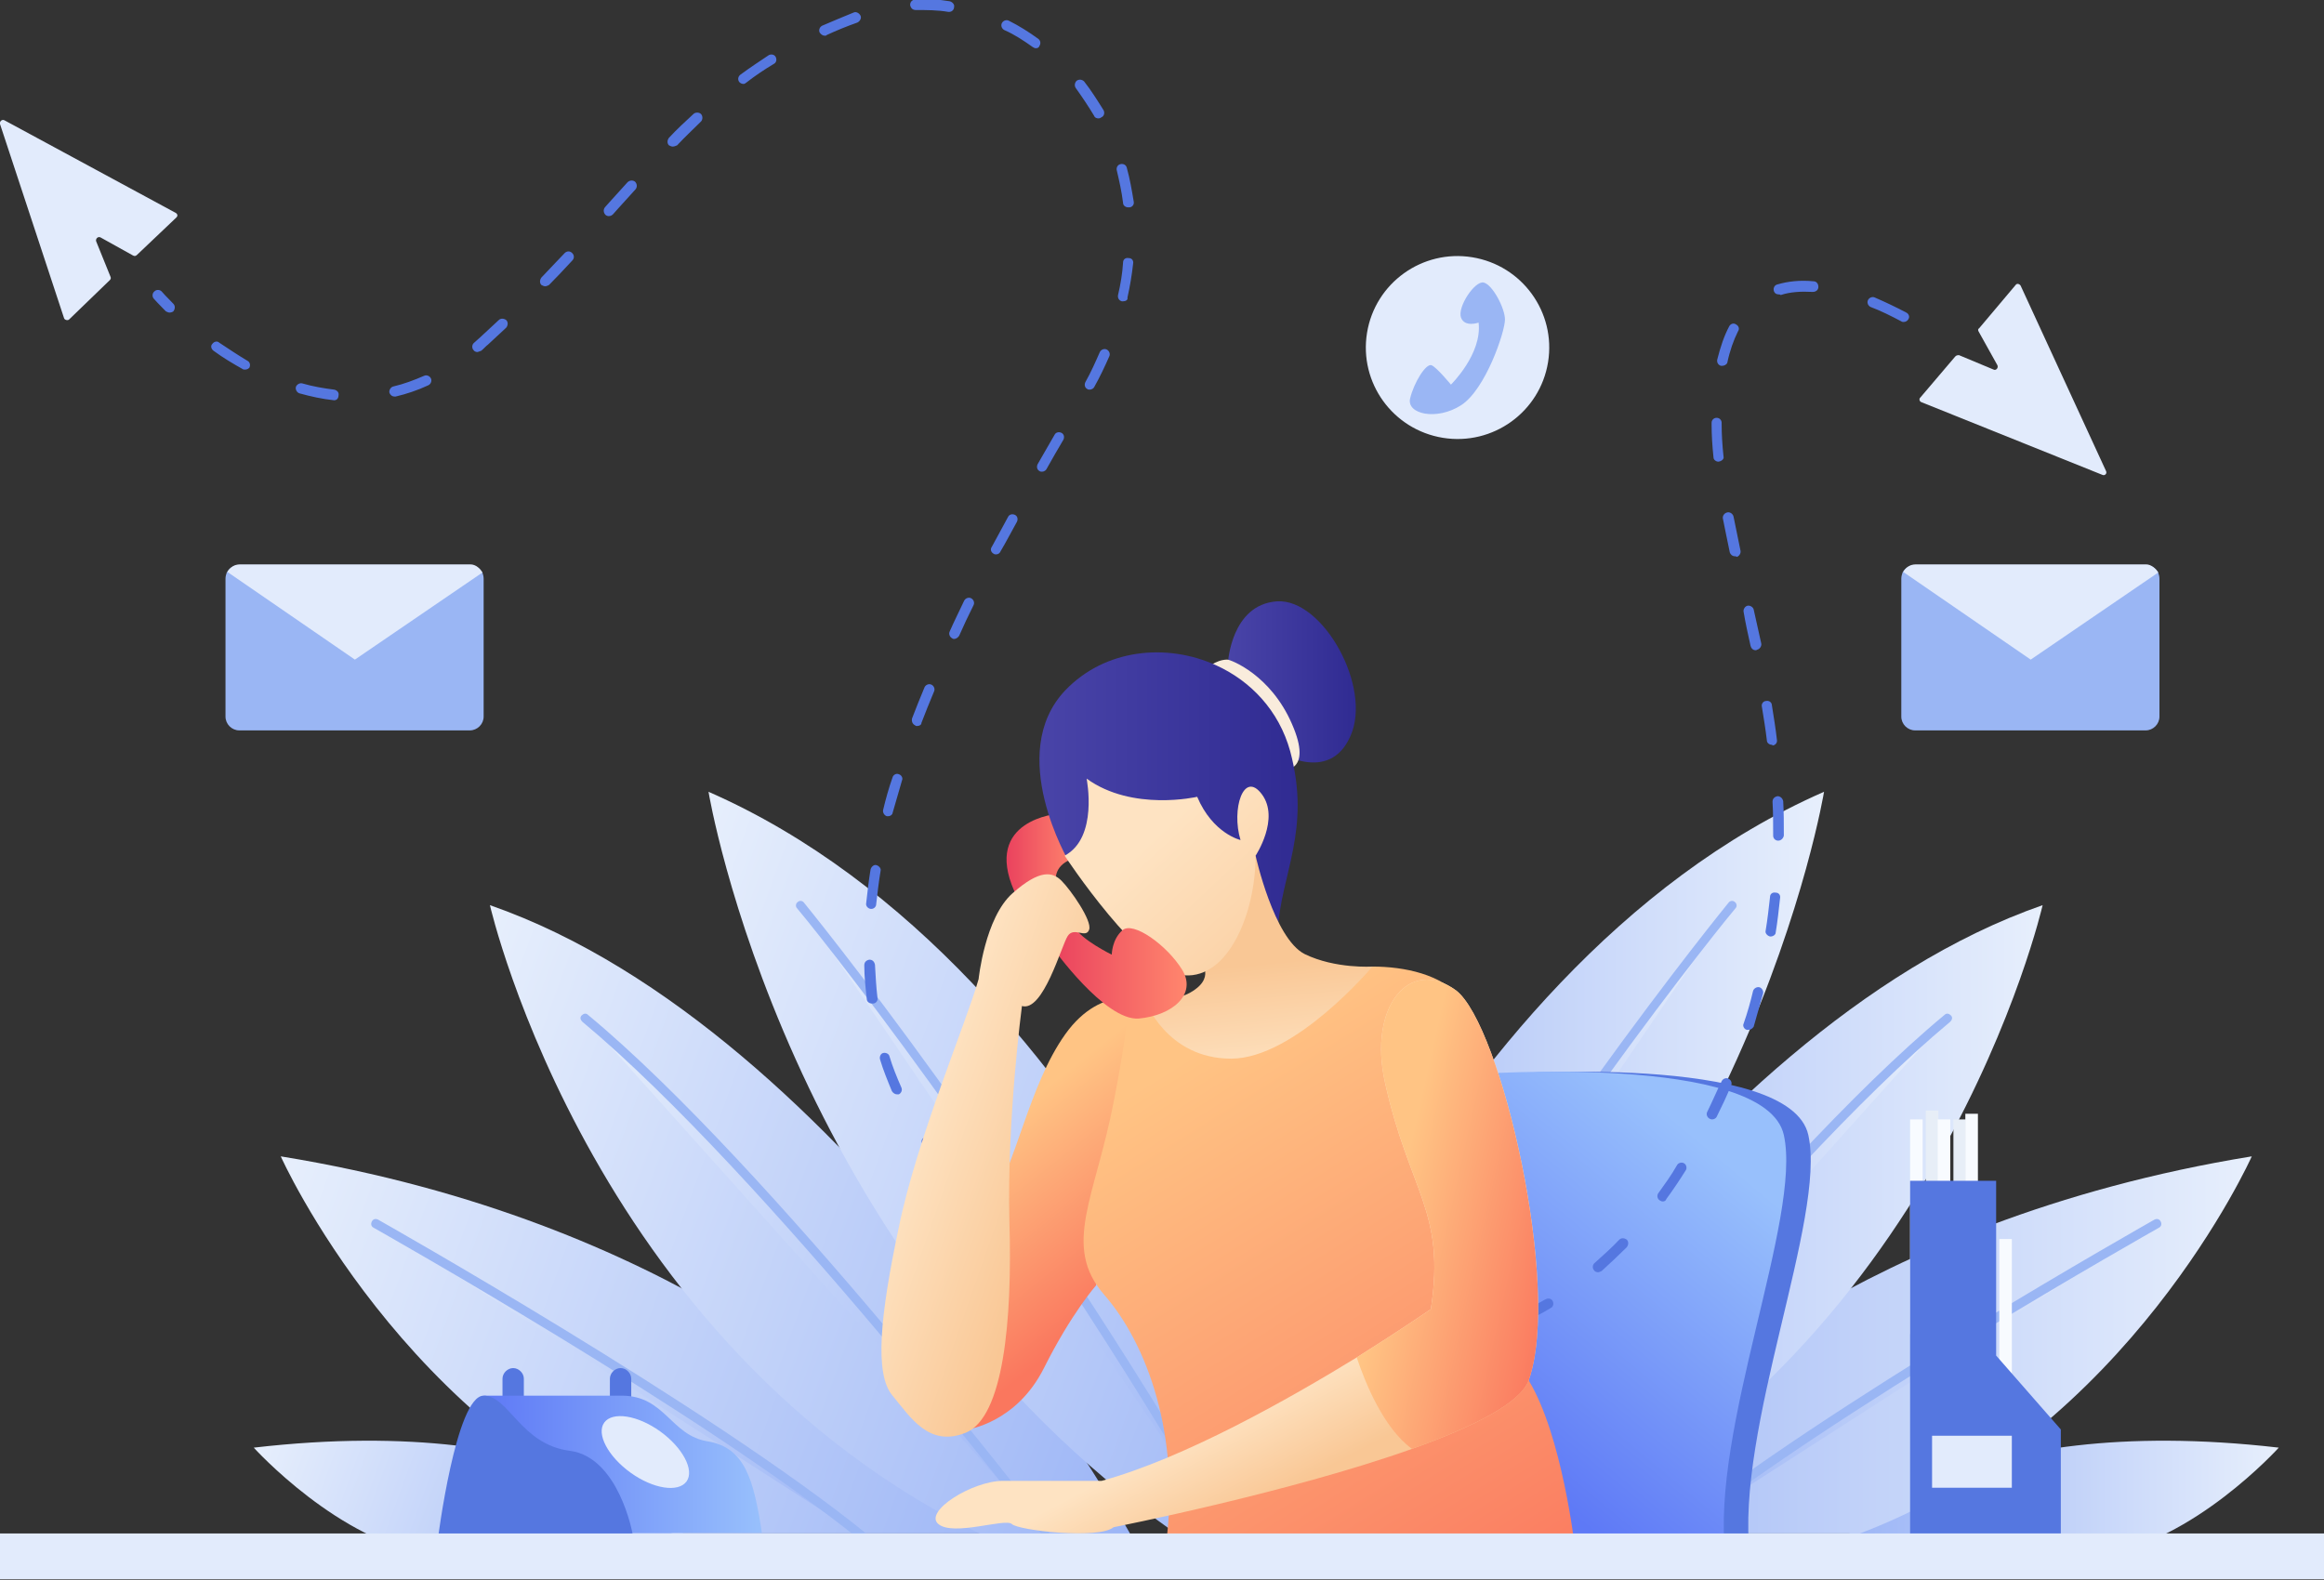 <svg width="503" height="342" viewBox="0 0 503 342" fill="none" xmlns="http://www.w3.org/2000/svg">
<rect x="0" y="0" width="503" height="342" fill="#333333" stroke="none"/>
<g clip-path="url(#clip0)">
<path d="M147.909 331.965C147.909 331.965 124.118 305.386 54.922 313.387C54.922 313.387 73.546 333.999 93.531 336.576L147.909 331.965Z" fill="url(#paint0_linear)"/>
<path d="M188.555 307.42C188.555 307.42 146.683 264.297 60.766 250.33C60.766 250.33 87.411 309.997 145.596 331.965H226.076L188.555 307.42Z" fill="url(#paint1_linear)"/>
<path d="M81.426 264.975C81.426 264.975 152.661 304.979 186.92 332.779L81.426 264.975Z" fill="url(#paint2_linear)"/>
<path d="M186.921 333.728C186.65 333.728 186.514 333.592 186.242 333.457C152.391 306.064 81.563 266.196 80.884 265.789C80.34 265.518 80.204 264.975 80.476 264.433C80.748 263.891 81.291 263.755 81.835 264.026C82.515 264.433 153.479 304.437 187.465 331.965C187.873 332.372 188.009 332.914 187.601 333.321C187.465 333.592 187.193 333.728 186.921 333.728Z" fill="#9AB6F4"/>
<path d="M244.568 331.964C244.568 331.964 183.936 223.072 106.039 195.951C106.039 195.951 128.606 294.808 217.787 334.677L244.568 331.964Z" fill="url(#paint3_linear)"/>
<path d="M226.216 331.558C226.216 331.558 166.671 253.72 126.703 220.496L226.216 331.558Z" fill="url(#paint4_linear)"/>
<path d="M226.215 332.507C225.943 332.507 225.671 332.372 225.399 332.1C224.856 331.287 165.447 253.991 126.023 221.174C125.615 220.767 125.479 220.225 125.887 219.818C126.295 219.411 126.838 219.276 127.246 219.682C166.807 252.499 226.215 330.066 226.895 330.88C227.167 331.287 227.167 331.965 226.759 332.236C226.623 332.507 226.351 332.507 226.215 332.507Z" fill="#9AB6F4"/>
<path d="M153.348 171.406C153.348 171.406 169.933 272.298 254.491 331.965H281.137C281.001 331.965 241.169 209.919 153.348 171.406Z" fill="url(#paint5_linear)"/>
<path d="M173.195 195.951C173.195 195.951 219.145 251.686 265.639 331.965L173.195 195.951Z" fill="url(#paint6_linear)"/>
<path d="M265.775 333.05C265.367 333.05 265.095 332.914 264.959 332.507C219.009 253.178 173.06 197.172 172.516 196.63C172.108 196.223 172.244 195.545 172.652 195.273C173.06 194.867 173.739 195.002 174.011 195.409C174.419 195.952 220.505 252.093 266.59 331.558C266.862 332.101 266.726 332.643 266.183 332.914C266.047 332.914 265.911 333.05 265.775 333.05Z" fill="#9AB6F4"/>
<path d="M400.227 331.965C400.227 331.965 424.017 305.386 493.214 313.387C493.214 313.387 474.589 333.999 454.605 336.576L400.227 331.965Z" fill="url(#paint7_linear)"/>
<path d="M359.58 307.42C359.58 307.42 401.451 264.297 487.369 250.33C487.369 250.33 460.723 309.997 402.539 331.965H322.059L359.58 307.42Z" fill="url(#paint8_linear)"/>
<path d="M466.705 264.975C466.705 264.975 395.469 304.979 361.211 332.779L466.705 264.975Z" fill="url(#paint9_linear)"/>
<path d="M361.211 333.728C361.483 333.728 361.619 333.592 361.891 333.457C395.741 306.064 466.569 266.196 467.249 265.789C467.793 265.518 467.929 264.975 467.657 264.433C467.385 263.891 466.841 263.755 466.297 264.026C465.618 264.433 394.654 304.437 360.667 331.965C360.259 332.372 360.124 332.914 360.531 333.321C360.667 333.592 360.939 333.728 361.211 333.728Z" fill="#9AB6F4"/>
<path d="M303.57 331.964C303.57 331.964 364.202 223.072 442.099 195.951C442.099 195.951 419.532 294.808 330.352 334.677L303.57 331.964Z" fill="url(#paint10_linear)"/>
<path d="M321.922 331.558C321.922 331.558 381.466 253.72 421.434 220.496L321.922 331.558Z" fill="url(#paint11_linear)"/>
<path d="M321.924 332.507C322.196 332.507 322.468 332.372 322.74 332.1C323.283 331.287 382.692 253.991 422.116 221.174C422.524 220.767 422.66 220.225 422.252 219.818C421.844 219.411 421.3 219.276 420.893 219.682C381.332 252.499 321.924 330.066 321.244 330.88C320.972 331.287 320.972 331.965 321.38 332.236C321.516 332.507 321.788 332.507 321.924 332.507Z" fill="#9AB6F4"/>
<path d="M394.789 171.406C394.789 171.406 378.204 272.298 293.645 331.965H267C267.136 331.965 306.968 209.919 394.789 171.406Z" fill="url(#paint12_linear)"/>
<path d="M374.806 195.951C374.806 195.951 328.857 251.686 282.363 331.965L374.806 195.951Z" fill="url(#paint13_linear)"/>
<path d="M282.362 333.05C282.77 333.05 283.042 332.914 283.177 332.507C329.127 253.178 375.077 197.172 375.621 196.63C376.028 196.223 375.893 195.545 375.485 195.273C375.077 194.867 374.397 195.002 374.125 195.409C373.717 195.952 327.632 252.093 281.546 331.558C281.274 332.101 281.41 332.643 281.954 332.914C282.09 332.914 282.226 333.05 282.362 333.05Z" fill="#9AB6F4"/>
<path d="M416.133 242.329H413.414V288.842H416.133V242.329Z" fill="#F8FBFF"/>
<path d="M419.531 240.43H416.812V286.944H419.531V240.43Z" fill="#E7EEF7"/>
<path d="M422.113 242.329H419.395V288.842H422.113V242.329Z" fill="#F8FBFF"/>
<path d="M425.512 242.329H422.793V288.842H425.512V242.329Z" fill="#E7EEF7"/>
<path d="M428.094 241.109H425.375V287.622H428.094V241.109Z" fill="#F8FBFF"/>
<path d="M435.438 268.23H432.719V314.743H435.438V268.23Z" fill="#F8FBFF"/>
<path d="M324.233 232.565C324.233 232.565 387.448 227.819 391.391 245.719C395.333 263.619 375.485 309.454 378.748 336.711H318.795C318.931 336.575 309.007 261.178 324.233 232.565Z" fill="#5577E0"/>
<path d="M318.932 232.565C318.932 232.565 382.147 227.819 386.09 245.719C390.032 263.619 370.184 309.454 373.447 336.711H313.495C313.631 336.575 303.707 261.178 318.932 232.565Z" fill="url(#paint14_linear)"/>
<path d="M413.414 331.965V255.619H432.039V293.453L446.041 309.454V331.965H413.414Z" fill="#5577E0"/>
<path d="M435.437 310.811H418.172V322.066H435.437V310.811Z" fill="#E2EBFC"/>
<path d="M111.069 306.742C109.845 306.742 108.758 305.657 108.758 304.437V298.47C108.758 297.25 109.845 296.165 111.069 296.165C112.292 296.165 113.38 297.25 113.38 298.47V304.437C113.38 305.793 112.292 306.742 111.069 306.742Z" fill="#5577E0"/>
<path d="M134.315 306.742C133.091 306.742 132.004 305.657 132.004 304.437V298.47C132.004 297.25 133.091 296.165 134.315 296.165C135.539 296.165 136.626 297.25 136.626 298.47V304.437C136.626 305.793 135.674 306.742 134.315 306.742Z" fill="#5577E0"/>
<path d="M104.68 302.132C104.68 302.132 125.343 302.132 134.588 302.132C143.968 302.132 145.192 310.81 153.212 312.031C161.233 313.387 163.136 320.303 164.904 331.829H120.721L104.68 302.132Z" fill="url(#paint15_linear)"/>
<path d="M94.754 333.321C94.754 333.321 98.696 302.132 104.678 302.132C110.116 302.132 112.699 312.709 123.303 314.065C133.906 315.421 136.897 331.965 136.897 331.965L94.754 333.321Z" fill="#5577E0"/>
<path d="M142.879 309.861C147.773 313.387 150.356 318.269 148.589 320.71C146.821 323.151 141.383 322.337 136.489 318.811C131.595 315.286 129.012 310.404 130.78 307.963C132.547 305.522 137.985 306.336 142.879 309.861Z" fill="#E2EBFC"/>
<path d="M36.709 67.668C36.437 67.668 36.165 67.532 35.893 67.397C34.262 65.769 33.31 64.684 33.31 64.684C32.902 64.278 32.902 63.464 33.446 63.057C33.854 62.65 34.67 62.65 35.078 63.193C35.078 63.193 36.029 64.278 37.525 65.769C37.932 66.176 37.932 66.854 37.525 67.397C37.389 67.532 36.981 67.668 36.709 67.668Z" fill="#5577E0"/>
<path d="M205.145 253.991C204.873 253.991 204.465 253.856 204.329 253.584C202.698 251.686 201.066 249.787 199.707 247.753C199.299 247.211 199.435 246.533 199.979 246.262C200.523 245.855 201.202 245.99 201.474 246.533C202.834 248.431 204.329 250.33 205.96 252.093C206.368 252.499 206.368 253.313 205.824 253.72C205.688 253.856 205.417 253.991 205.145 253.991ZM194.133 236.905C193.725 236.905 193.317 236.634 193.045 236.227C192.094 233.921 191.142 231.616 190.463 229.311C190.327 228.768 190.598 228.09 191.142 227.955C191.686 227.819 192.366 228.09 192.502 228.633C193.181 230.938 194.133 233.243 195.085 235.413C195.357 235.956 195.085 236.634 194.541 236.905C194.405 236.905 194.269 236.905 194.133 236.905ZM188.695 217.242C188.151 217.242 187.608 216.835 187.608 216.293C187.336 213.852 187.064 211.411 187.064 208.97C187.064 208.292 187.472 207.885 188.151 207.749C188.831 207.749 189.239 208.156 189.375 208.834C189.511 211.275 189.647 213.716 189.919 216.021C190.055 216.699 189.511 217.242 188.967 217.242C188.831 217.242 188.695 217.242 188.695 217.242ZM188.559 196.765C187.88 196.765 187.336 196.087 187.472 195.545C187.744 193.104 188.016 190.663 188.423 188.222C188.559 187.68 189.103 187.137 189.647 187.273C190.191 187.408 190.734 187.951 190.598 188.493C190.191 190.934 189.919 193.375 189.647 195.68C189.647 196.358 189.103 196.765 188.559 196.765ZM192.23 176.695C192.094 176.695 192.094 176.695 191.958 176.695C191.414 176.56 191.006 175.882 191.142 175.339C191.686 173.034 192.366 170.593 193.181 168.288C193.317 167.745 193.997 167.339 194.541 167.61C195.085 167.745 195.493 168.423 195.221 168.966C194.541 171.271 193.861 173.712 193.181 176.017C193.181 176.289 192.774 176.695 192.23 176.695ZM198.483 157.168C198.347 157.168 198.211 157.168 198.075 157.032C197.532 156.761 197.26 156.219 197.396 155.541C198.211 153.371 199.163 151.066 200.115 148.76C200.387 148.218 201.066 147.947 201.61 148.218C202.154 148.489 202.426 149.167 202.154 149.71C201.202 152.015 200.251 154.32 199.435 156.49C199.435 156.897 199.027 157.168 198.483 157.168ZM206.504 138.319C206.368 138.319 206.232 138.319 206.096 138.183C205.553 137.912 205.281 137.234 205.553 136.691C206.504 134.522 207.592 132.352 208.679 130.047C208.951 129.504 209.631 129.233 210.175 129.504C210.718 129.775 210.99 130.454 210.718 130.996C209.631 133.166 208.543 135.471 207.592 137.641C207.32 138.048 206.912 138.319 206.504 138.319ZM215.613 120.012C215.477 120.012 215.205 120.012 215.069 119.876C214.525 119.605 214.253 118.927 214.661 118.385C215.748 116.35 216.972 114.181 218.195 111.875C218.467 111.333 219.147 111.197 219.691 111.469C220.235 111.74 220.371 112.418 220.099 112.96C218.875 115.13 217.788 117.3 216.564 119.334C216.428 119.741 216.02 120.012 215.613 120.012ZM225.537 102.112C225.401 102.112 225.129 102.112 224.993 101.976C224.449 101.705 224.313 101.027 224.585 100.484C225.808 98.315 227.032 96.281 228.255 94.111C228.527 93.569 229.207 93.433 229.751 93.704C230.295 93.975 230.431 94.653 230.159 95.196C228.935 97.23 227.712 99.4 226.488 101.569C226.352 101.841 225.944 102.112 225.537 102.112ZM72.326 86.653C72.189 86.653 72.189 86.653 72.326 86.653C69.743 86.381 67.296 85.839 64.849 85.161C64.305 85.025 63.897 84.347 64.033 83.805C64.169 83.262 64.849 82.856 65.392 82.991C67.703 83.669 70.15 84.076 72.326 84.347C73.005 84.483 73.413 85.025 73.277 85.568C73.277 86.246 72.869 86.653 72.326 86.653ZM85.376 85.839C84.832 85.839 84.425 85.432 84.289 85.025C84.153 84.483 84.561 83.805 85.104 83.669C87.415 83.127 89.591 82.313 91.766 81.364C92.309 81.093 92.989 81.364 93.261 81.906C93.533 82.449 93.261 83.127 92.717 83.398C90.406 84.483 87.959 85.296 85.648 85.839C85.512 85.839 85.512 85.839 85.376 85.839ZM235.868 84.347C235.733 84.347 235.461 84.347 235.325 84.212C234.781 83.941 234.645 83.262 234.917 82.72C236.14 80.55 237.092 78.381 238.044 76.211C238.315 75.668 238.995 75.397 239.539 75.668C240.083 75.94 240.355 76.618 240.083 77.16C239.131 79.33 238.044 81.635 236.82 83.805C236.684 84.076 236.276 84.347 235.868 84.347ZM53.021 80.008C52.885 80.008 52.613 80.008 52.477 79.872C50.302 78.652 48.263 77.431 46.224 75.94C45.68 75.533 45.544 74.855 45.952 74.448C46.36 73.906 47.039 73.77 47.447 74.177C49.487 75.533 51.526 76.889 53.565 78.109C54.109 78.381 54.245 79.059 53.973 79.601C53.701 79.872 53.429 80.008 53.021 80.008ZM103.321 76.211C103.049 76.211 102.641 76.075 102.505 75.804C102.098 75.397 102.098 74.584 102.641 74.177C103.049 73.77 103.593 73.363 104.001 72.956C105.36 71.736 106.584 70.515 107.943 69.295C108.351 68.888 109.031 68.888 109.575 69.295C109.983 69.702 109.983 70.38 109.575 70.922C108.215 72.143 106.992 73.363 105.632 74.584C105.088 74.99 104.681 75.533 104.137 75.94C103.729 76.075 103.457 76.211 103.321 76.211ZM243.074 65.227C242.938 65.227 242.938 65.227 242.802 65.227C242.258 65.091 241.85 64.549 241.986 63.871C242.53 61.565 242.938 59.124 243.074 56.819C243.074 56.141 243.617 55.734 244.297 55.87C244.977 55.87 245.385 56.412 245.249 57.09C244.977 59.531 244.569 61.972 244.025 64.413C244.161 64.956 243.617 65.227 243.074 65.227ZM118.003 61.972C117.731 61.972 117.46 61.837 117.188 61.701C116.78 61.294 116.78 60.616 117.188 60.074C118.819 58.311 120.45 56.684 122.218 54.785C122.625 54.378 123.305 54.243 123.849 54.785C124.257 55.192 124.393 55.87 123.849 56.412C122.082 58.311 120.45 60.074 118.819 61.701C118.547 61.837 118.275 61.972 118.003 61.972ZM131.734 46.784C131.462 46.784 131.19 46.649 131.054 46.513C130.646 46.106 130.51 45.428 130.918 44.886L132.006 43.665C133.229 42.309 134.589 40.818 135.812 39.462C136.22 39.055 136.9 38.919 137.444 39.326C137.851 39.733 137.987 40.411 137.58 40.953C136.356 42.309 135.133 43.665 133.773 45.157L132.685 46.377C132.414 46.649 132.142 46.784 131.734 46.784ZM244.161 44.886C243.617 44.886 243.074 44.479 243.074 43.937C242.802 41.631 242.258 39.19 241.714 36.885C241.578 36.343 241.85 35.664 242.53 35.529C243.074 35.393 243.753 35.664 243.889 36.343C244.569 38.783 244.977 41.224 245.385 43.665C245.521 44.343 244.977 44.886 244.433 44.886C244.161 44.886 244.161 44.886 244.161 44.886ZM145.6 31.732C145.328 31.732 145.057 31.596 144.785 31.461C144.377 31.054 144.377 30.376 144.785 29.833C146.552 27.935 148.319 26.308 150.087 24.68C150.494 24.273 151.31 24.273 151.718 24.68C152.126 25.087 152.126 25.901 151.718 26.308C150.087 27.935 148.319 29.562 146.552 31.461C146.28 31.596 145.872 31.732 145.6 31.732ZM237.772 25.63C237.364 25.63 236.956 25.494 236.82 25.087C235.597 23.053 234.237 21.019 232.878 19.12C232.47 18.578 232.606 17.9 233.014 17.493C233.557 17.086 234.237 17.222 234.645 17.629C236.14 19.527 237.5 21.697 238.859 23.867C239.131 24.409 238.995 25.087 238.451 25.358C238.044 25.63 237.908 25.63 237.772 25.63ZM160.962 18.171C160.554 18.171 160.283 18.036 160.011 17.764C159.603 17.222 159.739 16.544 160.283 16.137C162.322 14.646 164.361 13.289 166.4 11.933C166.944 11.662 167.624 11.798 167.895 12.34C168.167 12.883 168.031 13.561 167.488 13.832C165.448 15.052 163.409 16.408 161.506 17.9C161.37 18.036 161.098 18.171 160.962 18.171ZM224.177 10.442C223.905 10.442 223.769 10.306 223.497 10.17C221.594 8.814 219.555 7.458 217.38 6.509C216.836 6.238 216.564 5.56 216.836 5.017C217.108 4.475 217.788 4.204 218.331 4.475C220.507 5.56 222.682 6.916 224.721 8.408C225.265 8.814 225.265 9.492 224.993 9.899C224.857 10.306 224.585 10.442 224.177 10.442ZM178.499 7.73C178.091 7.73 177.684 7.458 177.412 7.051C177.14 6.509 177.412 5.831 177.955 5.56C180.131 4.611 182.442 3.661 184.753 2.712C185.297 2.441 185.976 2.848 186.248 3.39C186.52 3.933 186.112 4.611 185.568 4.882C183.257 5.695 180.946 6.645 178.907 7.594C178.907 7.73 178.635 7.73 178.499 7.73ZM205.417 2.576H205.281C202.97 2.17 200.523 2.17 198.211 2.17C197.532 2.17 197.124 1.763 196.988 1.085C196.988 0.407 197.396 -6.42985e-05 198.075 -0.136C200.523 -0.271 203.105 -0.136 205.553 0.271C206.096 0.407 206.64 0.949 206.504 1.492C206.504 2.17 205.96 2.576 205.417 2.576Z" fill="#5577E0"/>
<path d="M217.789 265.382C217.517 265.382 217.381 265.247 217.109 265.111C216.021 264.433 215.07 263.619 214.118 262.806C213.574 262.399 213.574 261.721 213.982 261.179C214.39 260.636 215.07 260.636 215.613 261.043C216.565 261.857 217.517 262.535 218.604 263.213C219.148 263.619 219.148 264.297 218.876 264.704C218.468 265.247 218.196 265.382 217.789 265.382Z" fill="#5577E0"/>
<path d="M308.463 292.232C307.919 292.232 307.375 291.69 307.375 291.148C307.375 290.469 307.919 290.063 308.463 290.063C308.463 290.063 311.181 290.063 315.668 288.978C316.211 288.842 316.891 289.249 317.027 289.791C317.163 290.334 316.755 291.012 316.211 291.148C311.453 292.232 308.598 292.232 308.463 292.232ZM328.447 286.808C328.039 286.808 327.631 286.537 327.495 286.13C327.223 285.588 327.495 284.91 328.039 284.638C330.214 283.554 332.389 282.469 334.564 281.248C335.108 280.977 335.788 281.113 336.06 281.655C336.331 282.197 336.196 282.876 335.652 283.147C333.477 284.503 331.166 285.588 328.99 286.672C328.719 286.672 328.583 286.808 328.447 286.808ZM345.848 275.417C345.576 275.417 345.168 275.282 345.032 275.01C344.624 274.604 344.624 273.79 345.168 273.383C346.935 271.756 348.838 270.128 350.47 268.366C350.878 267.959 351.557 267.959 352.101 268.366C352.509 268.772 352.509 269.45 352.101 269.993C350.334 271.756 348.431 273.519 346.663 275.146C346.391 275.282 346.12 275.417 345.848 275.417ZM359.85 260.094C359.578 260.094 359.442 259.958 359.17 259.822C358.627 259.416 358.627 258.738 358.899 258.331C360.258 256.432 361.753 254.398 362.977 252.228C363.249 251.686 364.064 251.55 364.472 251.822C365.016 252.093 365.152 252.906 364.88 253.313C363.521 255.483 362.161 257.517 360.666 259.551C360.53 259.958 360.258 260.094 359.85 260.094ZM370.59 242.329C370.454 242.329 370.318 242.329 370.046 242.194C369.502 241.922 369.23 241.244 369.502 240.702C370.59 238.532 371.541 236.227 372.629 234.057C372.901 233.515 373.581 233.243 374.124 233.515C374.668 233.786 374.94 234.464 374.668 235.006C373.717 237.312 372.629 239.617 371.541 241.787C371.406 242.058 370.998 242.329 370.59 242.329ZM378.475 222.937C378.339 222.937 378.203 222.937 378.067 222.937C377.523 222.802 377.115 222.124 377.387 221.581C378.203 219.276 378.883 216.835 379.426 214.53C379.562 213.987 380.242 213.581 380.786 213.716C381.33 213.852 381.737 214.53 381.602 215.072C380.922 217.513 380.242 219.818 379.562 222.259C379.29 222.666 378.883 222.937 378.475 222.937ZM383.233 202.732H383.097C382.553 202.596 382.009 202.054 382.145 201.512C382.553 199.071 382.825 196.63 383.097 194.189C383.097 193.511 383.641 193.104 384.32 193.239C385 193.239 385.408 193.782 385.272 194.46C385 196.901 384.728 199.477 384.32 201.918C384.32 202.325 383.777 202.732 383.233 202.732ZM384.864 181.984C384.184 181.984 383.777 181.442 383.777 180.899V180.628C383.777 178.323 383.777 175.882 383.641 173.577C383.641 172.898 384.049 172.492 384.728 172.356C385.272 172.356 385.816 172.763 385.952 173.441C386.088 175.882 386.088 178.323 386.088 180.628V180.899C385.952 181.577 385.408 181.984 384.864 181.984ZM383.505 161.236C382.961 161.236 382.417 160.829 382.417 160.287C382.145 157.982 381.737 155.405 381.33 152.964C381.194 152.422 381.602 151.744 382.281 151.744C382.825 151.608 383.505 152.015 383.505 152.693C383.913 155.27 384.32 157.711 384.592 160.151C384.728 160.829 384.184 161.372 383.641 161.372C383.641 161.236 383.505 161.236 383.505 161.236ZM379.97 140.76C379.426 140.76 379.019 140.353 378.883 139.81C378.339 137.37 377.795 134.929 377.387 132.488C377.251 131.945 377.659 131.267 378.203 131.132C378.747 130.996 379.426 131.403 379.562 131.945C380.106 134.386 380.65 136.827 381.194 139.268C381.33 139.81 380.922 140.488 380.378 140.624C380.106 140.76 380.106 140.76 379.97 140.76ZM375.484 120.419C374.94 120.419 374.532 120.012 374.396 119.605C373.853 116.893 373.309 114.452 372.901 112.282C372.765 111.74 373.173 111.062 373.853 110.926C374.396 110.791 375.076 111.197 375.212 111.875C375.62 114.045 376.164 116.351 376.707 119.198C376.843 119.741 376.436 120.419 375.892 120.554C375.756 120.419 375.62 120.419 375.484 120.419ZM371.949 99.942C371.406 99.942 370.862 99.535 370.862 98.993C370.59 96.416 370.454 94.111 370.454 91.806V91.534C370.454 90.856 370.998 90.45 371.541 90.45C372.221 90.45 372.629 90.992 372.629 91.534V91.806C372.629 93.975 372.765 96.281 373.037 98.857C373.173 99.264 372.765 99.806 371.949 99.942C372.085 99.942 372.085 99.942 371.949 99.942ZM372.765 79.194C372.629 79.194 372.629 79.194 372.493 79.194C371.949 79.059 371.541 78.516 371.677 77.838C372.357 75.126 373.173 72.685 374.26 70.651C374.532 70.109 375.212 69.837 375.756 70.244C376.3 70.515 376.572 71.194 376.164 71.736C375.212 73.634 374.396 75.94 373.853 78.516C373.717 78.923 373.173 79.194 372.765 79.194ZM412.053 69.702C411.917 69.702 411.646 69.702 411.51 69.566C409.199 68.346 407.023 67.261 404.848 66.447C404.304 66.176 404.033 65.498 404.304 64.956C404.576 64.413 405.256 64.142 405.8 64.413C407.975 65.362 410.286 66.447 412.597 67.668C413.141 67.939 413.413 68.617 413.005 69.159C412.869 69.431 412.461 69.702 412.053 69.702ZM385 63.735C384.456 63.735 384.049 63.464 383.913 62.922C383.777 62.379 384.049 61.701 384.728 61.565C387.039 60.887 389.622 60.616 392.477 60.887C393.157 60.887 393.565 61.43 393.565 62.108C393.565 62.786 393.021 63.193 392.341 63.193C389.758 63.057 387.447 63.193 385.408 63.871C385.272 63.735 385.136 63.735 385 63.735Z" fill="#5577E0"/>
<path d="M248.512 216.564C248.512 216.564 238.588 212.631 230.567 223.886C222.546 235.142 219.963 252.364 213.981 261.043C208 269.721 209.359 309.454 209.359 309.454C209.359 309.454 219.963 308.098 225.945 296.165C231.926 284.231 237.228 278.265 237.228 278.265L243.89 237.718L248.512 216.564Z" fill="url(#paint16_linear)"/>
<path d="M228.529 190.663C228.529 190.663 227.985 187.544 231.792 186.053C235.734 184.561 229.073 176.153 229.073 176.153C229.073 176.153 212.624 177.374 219.557 192.969C226.49 208.563 228.529 190.663 228.529 190.663Z" fill="url(#paint17_linear)"/>
<path d="M243.754 216.564C243.754 216.564 245.114 217.92 241.035 238.532C237.093 259.144 229.752 269.722 238.996 280.299C248.24 290.876 255.582 310.81 252.319 334.677H340.82C340.82 334.677 338.101 310.81 330.896 298.877L316.213 215.886C311.863 211.004 304.25 209.241 296.909 209.241C297.045 209.241 277.061 225.107 243.754 216.564Z" fill="url(#paint18_linear)"/>
<path d="M265.777 143.472C265.777 143.472 266.457 130.861 276.381 130.182C286.305 129.504 297.045 148.761 292.287 159.338C287.665 169.915 276.381 162.592 276.381 162.592L265.777 143.472Z" fill="url(#paint19_linear)"/>
<path d="M261.02 144.828C261.02 144.828 263.059 142.794 265.642 142.794C266.321 142.794 275.022 146.048 279.644 156.761C284.266 167.339 277.605 166.66 277.605 166.66L261.02 144.828Z" fill="#F9ECDC"/>
<path d="M231.385 186.595C231.385 186.595 217.518 163.135 230.569 149.439C239.133 140.489 252.456 139.132 263.196 144.014C270.673 147.404 276.79 153.778 279.237 162.592C283.86 179.814 277.198 189.171 276.519 201.783L231.385 186.595Z" fill="url(#paint20_linear)"/>
<path d="M271.758 185.239C271.758 185.239 275.701 203.139 282.362 206.529C289.024 209.784 297.044 209.241 297.044 209.241C297.044 209.241 280.323 229.176 266.457 229.176C252.454 229.176 247.832 216.564 247.832 216.564C247.832 216.564 255.173 217.242 259.116 213.852C263.058 210.597 259.116 207.207 259.116 207.207L271.758 185.239Z" fill="url(#paint21_linear)"/>
<path d="M230.43 185.239C230.43 185.239 247.015 210.462 256.395 211.14C265.776 211.818 271.757 197.85 271.757 185.239C271.757 185.239 277.059 177.238 273.117 171.949C269.174 166.661 266.455 175.204 268.495 181.849C268.495 181.849 262.513 180.492 259.114 172.492C259.114 172.492 245.112 175.746 235.188 168.559C235.188 168.695 237.771 181.306 230.43 185.239Z" fill="url(#paint22_linear)"/>
<path d="M227.848 205.173C227.848 205.173 239.131 221.039 246.472 220.497C253.813 219.819 259.115 215.208 255.853 209.919C252.59 204.631 245.249 199.342 242.938 201.376C240.627 203.41 240.627 206.665 240.627 206.665C240.627 206.665 233.965 203.41 232.606 200.698C231.11 197.85 227.848 205.173 227.848 205.173Z" fill="url(#paint23_linear)"/>
<path d="M221.187 217.784C221.187 217.784 217.924 242.329 218.468 264.297C219.148 286.266 217.109 306.742 209.088 310.132C201.067 313.387 197.125 306.878 193.182 302.132C189.24 297.521 190.463 284.91 194.542 265.653C198.484 246.397 209.224 221.174 211.807 211.953C211.807 211.953 213.166 198.664 219.148 193.375C225.13 188.086 227.848 188.764 229.752 190.663C231.791 192.697 236.413 199.342 235.733 201.24C235.054 203.274 232.471 200.562 231.111 202.596C229.752 204.63 225.809 219.14 221.187 217.784Z" fill="url(#paint24_linear)"/>
<path d="M330.894 298.742C329.127 303.759 318.795 308.912 305.608 313.658C278.963 323.151 241.034 330.609 241.034 330.609C237.771 333.321 220.37 331.287 219.01 329.931C217.651 328.575 206.367 332.643 203.105 329.931C199.842 327.219 210.446 320.574 217.107 320.574C223.769 320.574 238.451 320.574 238.451 320.574C256.26 315.692 278.827 302.945 293.645 293.86C303.161 287.893 309.686 283.418 309.686 283.418C312.949 262.128 305.064 258.195 299.762 234.328C296.092 217.92 305.064 207.071 315.124 214.394C324.912 221.853 337.963 278.536 330.894 298.742Z" fill="url(#paint25_linear)"/>
<path d="M330.894 298.741C329.126 303.759 318.795 308.912 305.608 313.658C299.49 309.183 295.548 299.555 293.645 293.86C303.161 287.893 309.686 283.418 309.686 283.418C312.949 262.128 305.064 258.195 299.762 234.328C296.092 217.92 305.064 207.071 315.124 214.394C324.912 221.853 337.963 278.536 330.894 298.741Z" fill="url(#paint26_linear)"/>
<path d="M503 331.965H0V341.864H503V331.965Z" fill="#E2EBFC"/>
<path d="M335.056 78.411C336.809 67.617 329.459 57.444 318.639 55.69C307.819 53.935 297.627 61.263 295.874 72.057C294.12 82.851 301.47 93.023 312.29 94.778C323.11 96.532 333.303 89.205 335.056 78.411Z" fill="#E2EBFC"/>
<path d="M320.02 69.838C320.02 69.838 317.03 70.923 316.214 68.753C315.398 66.448 319.205 60.752 321.108 61.159C323.011 61.566 325.73 66.719 325.73 69.16C325.73 71.872 321.516 84.348 316.214 87.738C310.912 91.128 304.387 89.636 305.202 86.246C306.018 82.856 308.601 78.652 309.824 79.059C310.912 79.466 314.039 83.263 314.039 83.263C314.039 83.263 320.836 76.618 320.02 69.838Z" fill="#9AB6F4"/>
<path d="M467.385 125.3V155.134C467.385 156.761 466.026 158.117 464.395 158.117H414.503C412.871 158.117 411.512 156.761 411.512 155.134V125.3C411.512 124.758 411.648 124.351 411.784 123.944C412.327 122.995 413.279 122.317 414.503 122.317H464.395C465.618 122.317 466.57 122.995 467.114 123.944C467.25 124.351 467.385 124.758 467.385 125.3Z" fill="#9AB6F4"/>
<path d="M467.116 123.944L439.519 142.794L411.922 123.809C412.466 122.859 413.417 122.181 414.641 122.181H464.533C465.485 122.181 466.572 122.995 467.116 123.944Z" fill="#E2EBFC"/>
<path d="M104.678 125.3V155.134C104.678 156.761 103.319 158.117 101.688 158.117H51.795C50.164 158.117 48.805 156.761 48.805 155.134V125.3C48.805 124.758 48.941 124.351 49.077 123.944C49.62 122.995 50.572 122.317 51.795 122.317H101.688C102.911 122.317 103.863 122.995 104.407 123.944C104.543 124.351 104.678 124.758 104.678 125.3Z" fill="#9AB6F4"/>
<path d="M104.409 123.944L76.812 142.794L49.215 123.809C49.759 122.859 50.71 122.181 51.934 122.181H101.826C102.913 122.181 103.865 122.995 104.409 123.944Z" fill="#E2EBFC"/>
<path d="M28.822 55.327L21.753 51.395C21.209 51.123 20.665 51.666 20.801 52.208L23.928 59.938C24.064 60.209 23.928 60.48 23.792 60.616L14.956 69.159C14.684 69.43 14.004 69.295 13.868 68.888L0.002 26.85C-0.134 26.308 0.409 25.765 0.953 26.036L38.066 46.106C38.474 46.377 38.474 46.784 38.202 47.055L29.638 55.192C29.366 55.463 29.094 55.463 28.822 55.327Z" fill="#E2EBFC"/>
<path d="M424.015 76.889L431.492 80.008C432.036 80.279 432.58 79.601 432.308 79.058L428.23 71.736C428.094 71.464 428.094 71.193 428.366 71.058L436.251 61.701C436.522 61.294 437.066 61.429 437.338 61.836L455.827 101.976C456.099 102.518 455.555 103.061 455.011 102.79L415.859 87.059C415.451 86.924 415.315 86.381 415.587 86.11L423.2 77.16C423.472 76.889 423.744 76.889 424.015 76.889Z" fill="#E2EBFC"/>
</g>
<defs>
<linearGradient id="paint0_linear" x1="56.398" y1="309.045" x2="144.495" y2="341.19" gradientUnits="userSpaceOnUse">
<stop stop-color="#E7EFFC"/>
<stop offset="1" stop-color="#9CB5F6"/>
</linearGradient>
<linearGradient id="paint1_linear" x1="53.512" y1="270.308" x2="225.718" y2="333.143" gradientUnits="userSpaceOnUse">
<stop stop-color="#E7EFFC"/>
<stop offset="1" stop-color="#9CB5F6"/>
</linearGradient>
<linearGradient id="paint2_linear" x1="76.663" y1="277.985" x2="191.573" y2="319.913" gradientUnits="userSpaceOnUse">
<stop stop-color="#E7EFFC"/>
<stop offset="1" stop-color="#9CB5F6"/>
</linearGradient>
<linearGradient id="paint3_linear" x1="90.237" y1="239.245" x2="256.291" y2="299.835" gradientUnits="userSpaceOnUse">
<stop stop-color="#E7EFFC"/>
<stop offset="1" stop-color="#9CB5F6"/>
</linearGradient>
<linearGradient id="paint4_linear" x1="114.601" y1="253.563" x2="238.149" y2="298.643" gradientUnits="userSpaceOnUse">
<stop stop-color="#E7EFFC"/>
<stop offset="1" stop-color="#9CB5F6"/>
</linearGradient>
<linearGradient id="paint5_linear" x1="133.33" y1="226.06" x2="297.799" y2="286.071" gradientUnits="userSpaceOnUse">
<stop stop-color="#E7EFFC"/>
<stop offset="1" stop-color="#9CB5F6"/>
</linearGradient>
<linearGradient id="paint6_linear" x1="156.739" y1="241.171" x2="282.177" y2="286.94" gradientUnits="userSpaceOnUse">
<stop stop-color="#E7EFFC"/>
<stop offset="1" stop-color="#9CB5F6"/>
</linearGradient>
<linearGradient id="paint7_linear" x1="400.263" y1="324.292" x2="493.308" y2="324.292" gradientUnits="userSpaceOnUse">
<stop stop-color="#9CB5F6"/>
<stop offset="1" stop-color="#E7EFFC"/>
</linearGradient>
<linearGradient id="paint8_linear" x1="321.968" y1="291.178" x2="487.32" y2="291.178" gradientUnits="userSpaceOnUse">
<stop stop-color="#9CB5F6"/>
<stop offset="1" stop-color="#E7EFFC"/>
</linearGradient>
<linearGradient id="paint9_linear" x1="361.227" y1="298.875" x2="466.692" y2="298.875" gradientUnits="userSpaceOnUse">
<stop stop-color="#9CB5F6"/>
<stop offset="1" stop-color="#E7EFFC"/>
</linearGradient>
<linearGradient id="paint10_linear" x1="303.56" y1="265.301" x2="442.073" y2="265.301" gradientUnits="userSpaceOnUse">
<stop stop-color="#9CB5F6"/>
<stop offset="1" stop-color="#E7EFFC"/>
</linearGradient>
<linearGradient id="paint11_linear" x1="321.968" y1="276.023" x2="421.445" y2="276.023" gradientUnits="userSpaceOnUse">
<stop stop-color="#9CB5F6"/>
<stop offset="1" stop-color="#E7EFFC"/>
</linearGradient>
<linearGradient id="paint12_linear" x1="267.073" y1="251.694" x2="394.829" y2="251.694" gradientUnits="userSpaceOnUse">
<stop stop-color="#9CB5F6"/>
<stop offset="1" stop-color="#E7EFFC"/>
</linearGradient>
<linearGradient id="paint13_linear" x1="282.378" y1="263.974" x2="374.869" y2="263.974" gradientUnits="userSpaceOnUse">
<stop stop-color="#9CB5F6"/>
<stop offset="1" stop-color="#E7EFFC"/>
</linearGradient>
<linearGradient id="paint14_linear" x1="322.353" y1="313.253" x2="373.621" y2="251.429" gradientUnits="userSpaceOnUse">
<stop stop-color="#5E79F6"/>
<stop offset="1" stop-color="#98C0FC"/>
</linearGradient>
<linearGradient id="paint15_linear" x1="104.714" y1="316.971" x2="164.933" y2="316.971" gradientUnits="userSpaceOnUse">
<stop stop-color="#5E79F6"/>
<stop offset="1" stop-color="#98C0FC"/>
</linearGradient>
<linearGradient id="paint16_linear" x1="242.969" y1="280.691" x2="214.498" y2="244.846" gradientUnits="userSpaceOnUse">
<stop stop-color="#FA775E"/>
<stop offset="1" stop-color="#FFC484"/>
</linearGradient>
<linearGradient id="paint17_linear" x1="217.924" y1="187.653" x2="233.057" y2="187.653" gradientUnits="userSpaceOnUse">
<stop stop-color="#EA425E"/>
<stop offset="1" stop-color="#FF866D"/>
</linearGradient>
<linearGradient id="paint18_linear" x1="333.21" y1="352.994" x2="255.986" y2="229.424" gradientUnits="userSpaceOnUse">
<stop stop-color="#FA775E"/>
<stop offset="1" stop-color="#FFC484"/>
</linearGradient>
<linearGradient id="paint19_linear" x1="265.743" y1="147.689" x2="293.486" y2="147.689" gradientUnits="userSpaceOnUse">
<stop stop-color="#4944A8"/>
<stop offset="1" stop-color="#302B92"/>
</linearGradient>
<linearGradient id="paint20_linear" x1="224.902" y1="171.588" x2="280.696" y2="171.588" gradientUnits="userSpaceOnUse">
<stop stop-color="#4944A8"/>
<stop offset="1" stop-color="#302B92"/>
</linearGradient>
<linearGradient id="paint21_linear" x1="271.989" y1="208.689" x2="274.405" y2="233.512" gradientUnits="userSpaceOnUse">
<stop stop-color="#F9C795"/>
<stop offset="1" stop-color="#FEE3C2"/>
</linearGradient>
<linearGradient id="paint22_linear" x1="288.61" y1="219.273" x2="251.448" y2="179.534" gradientUnits="userSpaceOnUse">
<stop stop-color="#F9C795"/>
<stop offset="1" stop-color="#FEE3C2"/>
</linearGradient>
<linearGradient id="paint23_linear" x1="227.814" y1="210.244" x2="256.774" y2="210.244" gradientUnits="userSpaceOnUse">
<stop stop-color="#EA425E"/>
<stop offset="1" stop-color="#FF866D"/>
</linearGradient>
<linearGradient id="paint24_linear" x1="229.661" y1="254.995" x2="198.379" y2="244.044" gradientUnits="userSpaceOnUse">
<stop stop-color="#F9C795"/>
<stop offset="1" stop-color="#FEE3C2"/>
</linearGradient>
<linearGradient id="paint25_linear" x1="284.615" y1="319.227" x2="275.047" y2="301.151" gradientUnits="userSpaceOnUse">
<stop stop-color="#F9C795"/>
<stop offset="1" stop-color="#FEE3C2"/>
</linearGradient>
<linearGradient id="paint26_linear" x1="339.836" y1="270.138" x2="302.087" y2="261.674" gradientUnits="userSpaceOnUse">
<stop stop-color="#FA775E"/>
<stop offset="1" stop-color="#FFC484"/>
</linearGradient>
<clipPath id="clip0">
<rect width="503" height="342" fill="white"/>
</clipPath>
</defs>
</svg>
